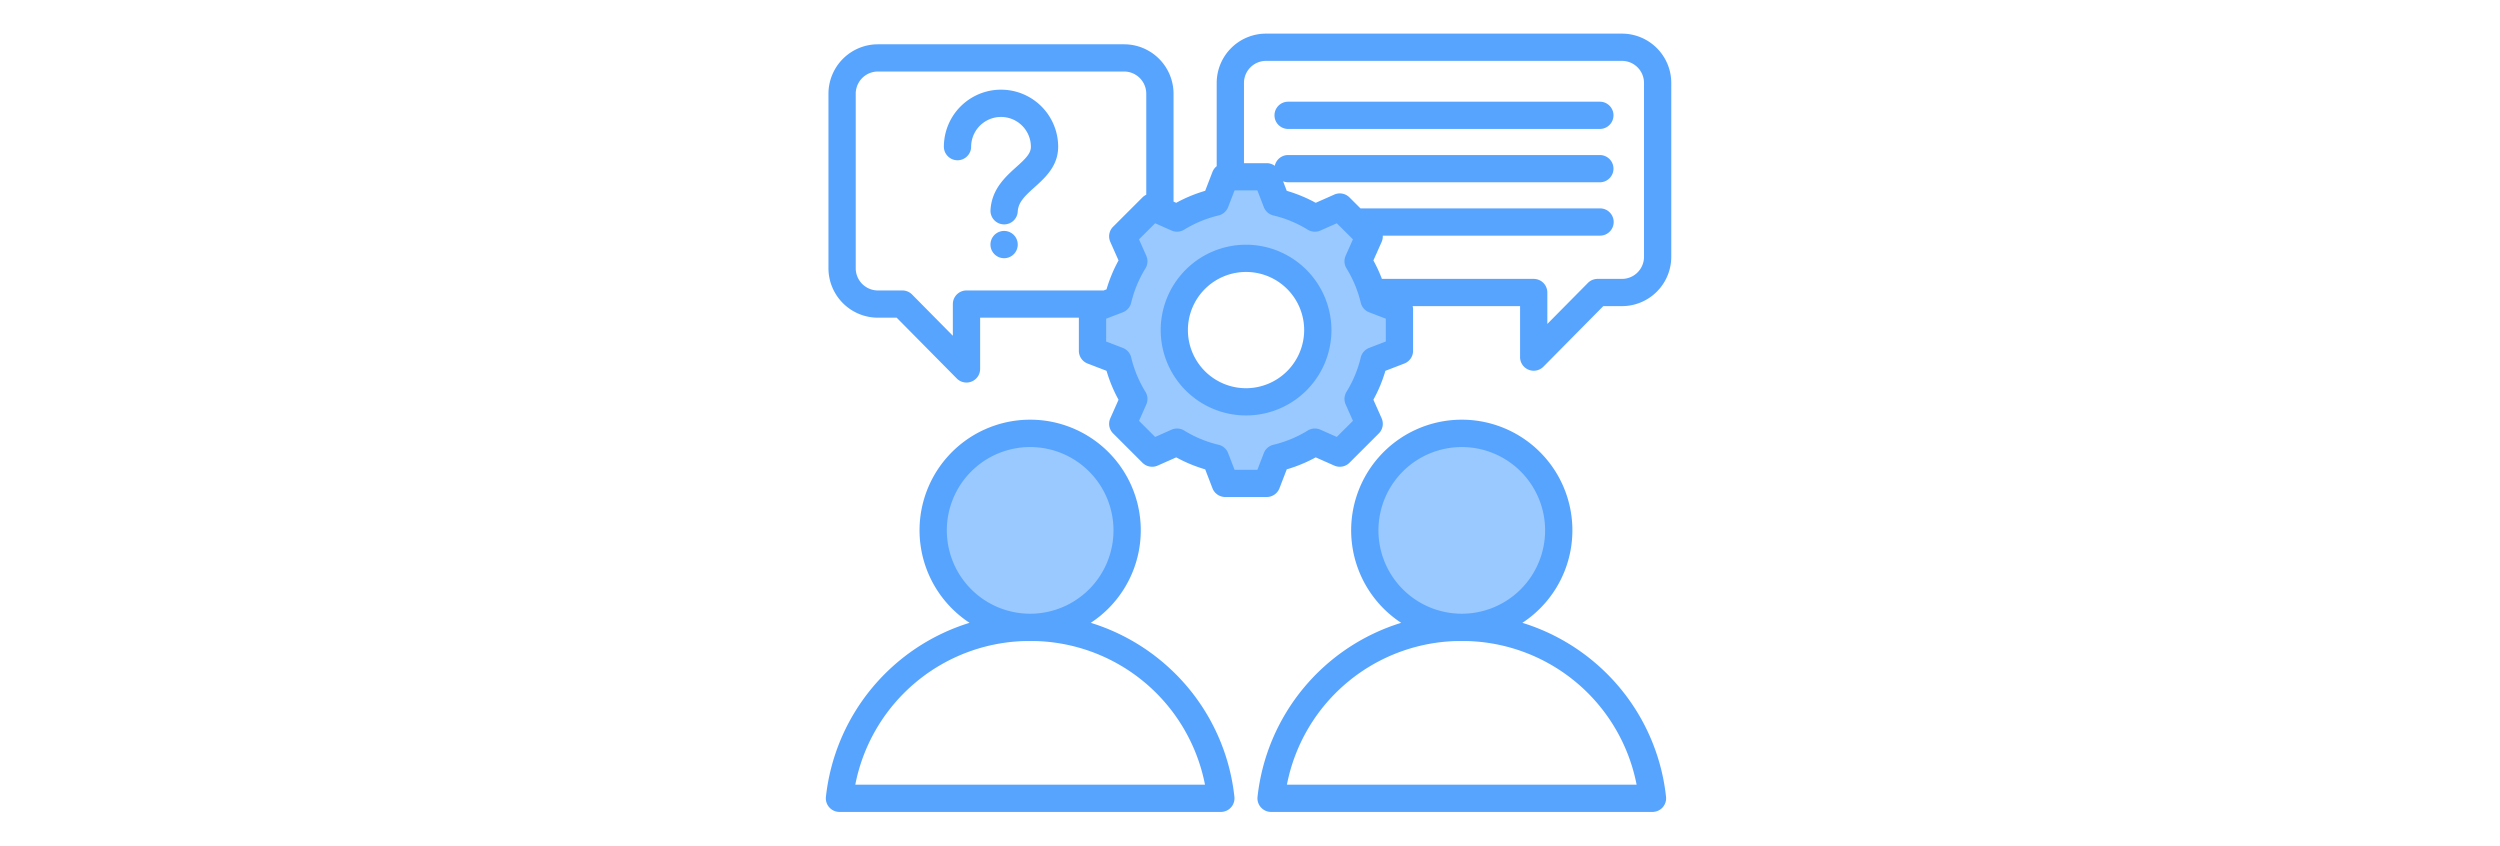 <?xml version="1.0" encoding="utf-8"?>
<svg xmlns="http://www.w3.org/2000/svg" xmlns:xlink="http://www.w3.org/1999/xlink" width="887" height="300" viewBox="0 0 887 300">
  <defs>
    <clipPath id="a">
      <rect width="300" height="300" transform="translate(350 3493)" fill="#fff" stroke="#707070" stroke-width="1"/>
    </clipPath>
    <clipPath id="b">
      <path d="M1.106,0h300V276.166h-300Zm0,0"/>
    </clipPath>
  </defs>
  <g transform="translate(-65 -3482)">
    <rect width="887" height="300" transform="translate(65 3482)" fill="#fff"/>
    <g transform="translate(8 -11)" clip-path="url(#a)">
      <g transform="translate(348.894 3504.917)">
        <path d="M150.175,133.675a28.478,28.478,0,1,0-28.513-28.482A28.533,28.533,0,0,0,150.175,133.675Zm76.573,73.968h-.009a31.38,31.38,0,1,1,.009,0Zm-153.134,0H73.6a31.384,31.384,0,1,1,.017,0Zm66.419-60.008a43.523,43.523,0,0,1-12.725-5.27,3.018,3.018,0,0,0-2.812-.186l-6.945,3.075-7.486-7.473,3.084-6.936a3.01,3.01,0,0,0-.19-2.807,43.418,43.418,0,0,1-5.274-12.712,3.023,3.023,0,0,0-1.853-2.121l-7.088-2.721V99.911l7.088-2.726a3.009,3.009,0,0,0,1.853-2.116,43.3,43.3,0,0,1,5.278-12.712,3.023,3.023,0,0,0,.186-2.808l-3.084-6.937,7.486-7.477,6.945,3.08a3.031,3.031,0,0,0,2.812-.19,43.611,43.611,0,0,1,12.725-5.265,3.017,3.017,0,0,0,2.121-1.853l2.729-7.075h10.588l2.725,7.075a3.025,3.025,0,0,0,2.121,1.853,43.561,43.561,0,0,1,12.725,5.265,3.02,3.02,0,0,0,2.812.19l6.945-3.08,7.486,7.477L187.2,79.545a3.041,3.041,0,0,0,.19,2.816,43.228,43.228,0,0,1,5.273,12.708,3.024,3.024,0,0,0,1.858,2.116l7.083,2.726V110.48l-7.083,2.726a3.021,3.021,0,0,0-1.858,2.121,43.423,43.423,0,0,1-5.273,12.707,3.023,3.023,0,0,0-.19,2.808l3.088,6.941-7.49,7.473-6.945-3.08a3.023,3.023,0,0,0-2.808.19,43.523,43.523,0,0,1-12.725,5.27,3.025,3.025,0,0,0-2.125,1.852l-2.729,7.076H144.883l-2.729-7.079A3.02,3.02,0,0,0,140.033,147.635Zm0,0" fill="#9ac9ff" fill-rule="evenodd"/>
        <g clip-path="url(#b)">
          <path d="M150.175,125.822a20.625,20.625,0,1,1,20.65-20.625A20.665,20.665,0,0,1,150.175,125.822Zm0-50.916A30.289,30.289,0,1,0,180.5,105.2,30.344,30.344,0,0,0,150.175,74.906ZM69.2,74.85a4.838,4.838,0,1,1-4.838-4.829A4.834,4.834,0,0,1,69.2,74.85ZM83.54,40.174c0,6.807-4.635,10.98-8.362,14.332C71.6,57.728,69.39,59.875,69.2,63.149A4.835,4.835,0,0,1,64.371,67.7c-.091,0-.19,0-.285-.013a4.833,4.833,0,0,1-4.548-5.105c.436-7.4,5.278-11.753,9.166-15.252,3.2-2.881,5.162-4.769,5.162-7.153a10.6,10.6,0,0,0-21.2,0,4.838,4.838,0,0,1-9.675,0,20.277,20.277,0,0,1,40.554,0ZM280.575,29a4.837,4.837,0,0,1-4.838,4.833H165.128a4.833,4.833,0,1,1,0-9.667H275.738A4.84,4.84,0,0,1,280.575,29ZM291.4,79.217V17.5a7.829,7.829,0,0,0-7.827-7.818H157.289a7.828,7.828,0,0,0-7.822,7.818V45.975h8.078a4.815,4.815,0,0,1,2.855.942,4.833,4.833,0,0,1,4.729-3.823H275.738a4.831,4.831,0,1,1,0,9.662H165.128a4.778,4.778,0,0,1-1.779-.341l1.295,3.369a51.178,51.178,0,0,1,10.276,4.255l6.587-2.92a4.841,4.841,0,0,1,5.383,1l3.909,3.9h84.935a4.836,4.836,0,1,1,0,9.671H198.715a4.875,4.875,0,0,1-.4,2.22l-2.929,6.574a50.494,50.494,0,0,1,3.02,6.552h53.862a4.831,4.831,0,0,1,4.833,4.833v11.148l14.387-14.543a4.818,4.818,0,0,1,3.439-1.438h8.647A7.829,7.829,0,0,0,291.4,79.217ZM199.791,109.24v-8.086l-5.922-2.276a4.825,4.825,0,0,1-2.967-3.391,41.592,41.592,0,0,0-5.059-12.181,4.837,4.837,0,0,1-.3-4.5l2.579-5.8L182.4,67.3l-5.805,2.579a4.845,4.845,0,0,1-4.5-.3A41.452,41.452,0,0,0,159.9,64.527a4.854,4.854,0,0,1-3.395-2.967l-2.28-5.918h-8.1l-2.28,5.918a4.854,4.854,0,0,1-3.395,2.967,41.452,41.452,0,0,0-12.194,5.045,4.845,4.845,0,0,1-4.5.3L117.953,67.3l-5.723,5.719,2.579,5.8a4.825,4.825,0,0,1-.3,4.5,41.381,41.381,0,0,0-5.054,12.176,4.825,4.825,0,0,1-2.972,3.391l-5.922,2.276v8.086l5.922,2.277a4.833,4.833,0,0,1,2.972,3.39,41.452,41.452,0,0,0,5.054,12.181,4.836,4.836,0,0,1,.3,4.5l-2.579,5.8,5.723,5.715,5.805-2.574a4.835,4.835,0,0,1,4.5.3,41.814,41.814,0,0,0,12.194,5.05,4.838,4.838,0,0,1,3.395,2.963l2.28,5.917h8.1l2.28-5.914a4.827,4.827,0,0,1,3.395-2.967,41.714,41.714,0,0,0,12.194-5.05,4.848,4.848,0,0,1,4.5-.3L182.4,143.1l5.728-5.715-2.583-5.8a4.827,4.827,0,0,1,.3-4.492,41.509,41.509,0,0,0,5.054-12.181,4.831,4.831,0,0,1,2.971-3.39ZM51.016,91.138H99.673l1.028-.393a51.493,51.493,0,0,1,4.259-10.267L102.04,73.9a4.81,4.81,0,0,1,1-5.377l10.418-10.41a4.848,4.848,0,0,1,1.343-.937V21.325a7.876,7.876,0,0,0-7.874-7.866H19.593a7.88,7.88,0,0,0-7.874,7.866V83.273a7.88,7.88,0,0,0,7.874,7.866H28.27a4.84,4.84,0,0,1,3.443,1.438L46.178,107.21V95.971A4.834,4.834,0,0,1,51.016,91.138ZM283.573.013H157.289a17.511,17.511,0,0,0-17.5,17.485V47.051a4.812,4.812,0,0,0-1.5,2.026l-2.583,6.708a51.178,51.178,0,0,0-10.276,4.255l-.951-.419v-38.3A17.555,17.555,0,0,0,106.929,3.8H19.593A17.556,17.556,0,0,0,2.043,21.325V83.273A17.553,17.553,0,0,0,19.593,100.8h6.656l21.325,21.571a4.826,4.826,0,0,0,3.447,1.439,4.894,4.894,0,0,0,1.836-.363,4.828,4.828,0,0,0,3-4.466V100.8h35.03v11.757a4.826,4.826,0,0,0,3.1,4.509l6.717,2.583a51.226,51.226,0,0,0,4.259,10.267l-2.92,6.575a4.8,4.8,0,0,0,1,5.373l10.418,10.41a4.845,4.845,0,0,0,5.386,1l6.584-2.919a51.164,51.164,0,0,0,10.276,4.254l2.583,6.709a4.84,4.84,0,0,0,4.517,3.1h14.742a4.831,4.831,0,0,0,4.51-3.1l2.586-6.709a51.163,51.163,0,0,0,10.276-4.254l6.587,2.919a4.841,4.841,0,0,0,5.383-1l10.422-10.41a4.834,4.834,0,0,0,1-5.373l-2.929-6.584a50.691,50.691,0,0,0,4.259-10.258l6.721-2.587a4.829,4.829,0,0,0,3.1-4.509V97.837a4.682,4.682,0,0,0-.151-1.136h38.114v18.086a4.838,4.838,0,0,0,8.28,3.395L276.952,96.7h6.621a17.511,17.511,0,0,0,17.5-17.485V17.5A17.511,17.511,0,0,0,283.573.013ZM164.7,266.486A63.028,63.028,0,0,1,226.74,215.5l0,0,0,0a63.038,63.038,0,0,1,62.038,50.989ZM197.177,176.3a29.566,29.566,0,1,1,29.571,29.531h-.009A29.575,29.575,0,0,1,197.177,176.3Zm78.44,48.325a72.644,72.644,0,0,1,23.6,46.186,4.837,4.837,0,0,1-4.812,5.343H159.085a4.83,4.83,0,0,1-4.808-5.343,72.9,72.9,0,0,1,50.96-61.75,39.246,39.246,0,1,1,43.013,0A72.94,72.94,0,0,1,275.617,224.623ZM11.563,266.486A63.035,63.035,0,0,1,73.6,215.5l0,0,0,0a63.035,63.035,0,0,1,62.039,50.989ZM44.04,176.3A29.566,29.566,0,1,1,73.614,205.83H73.6A29.576,29.576,0,0,1,44.04,176.3Zm78.435,48.325a72.582,72.582,0,0,1,23.6,46.186,4.83,4.83,0,0,1-4.808,5.343H5.948a4.83,4.83,0,0,1-4.807-5.343A72.9,72.9,0,0,1,52.1,209.06a39.246,39.246,0,1,1,43.012,0A72.894,72.894,0,0,1,122.475,224.623Zm0,0" fill="#57a4ff" fill-rule="evenodd"/>
        </g>
      </g>
    </g>
  </g>
</svg>